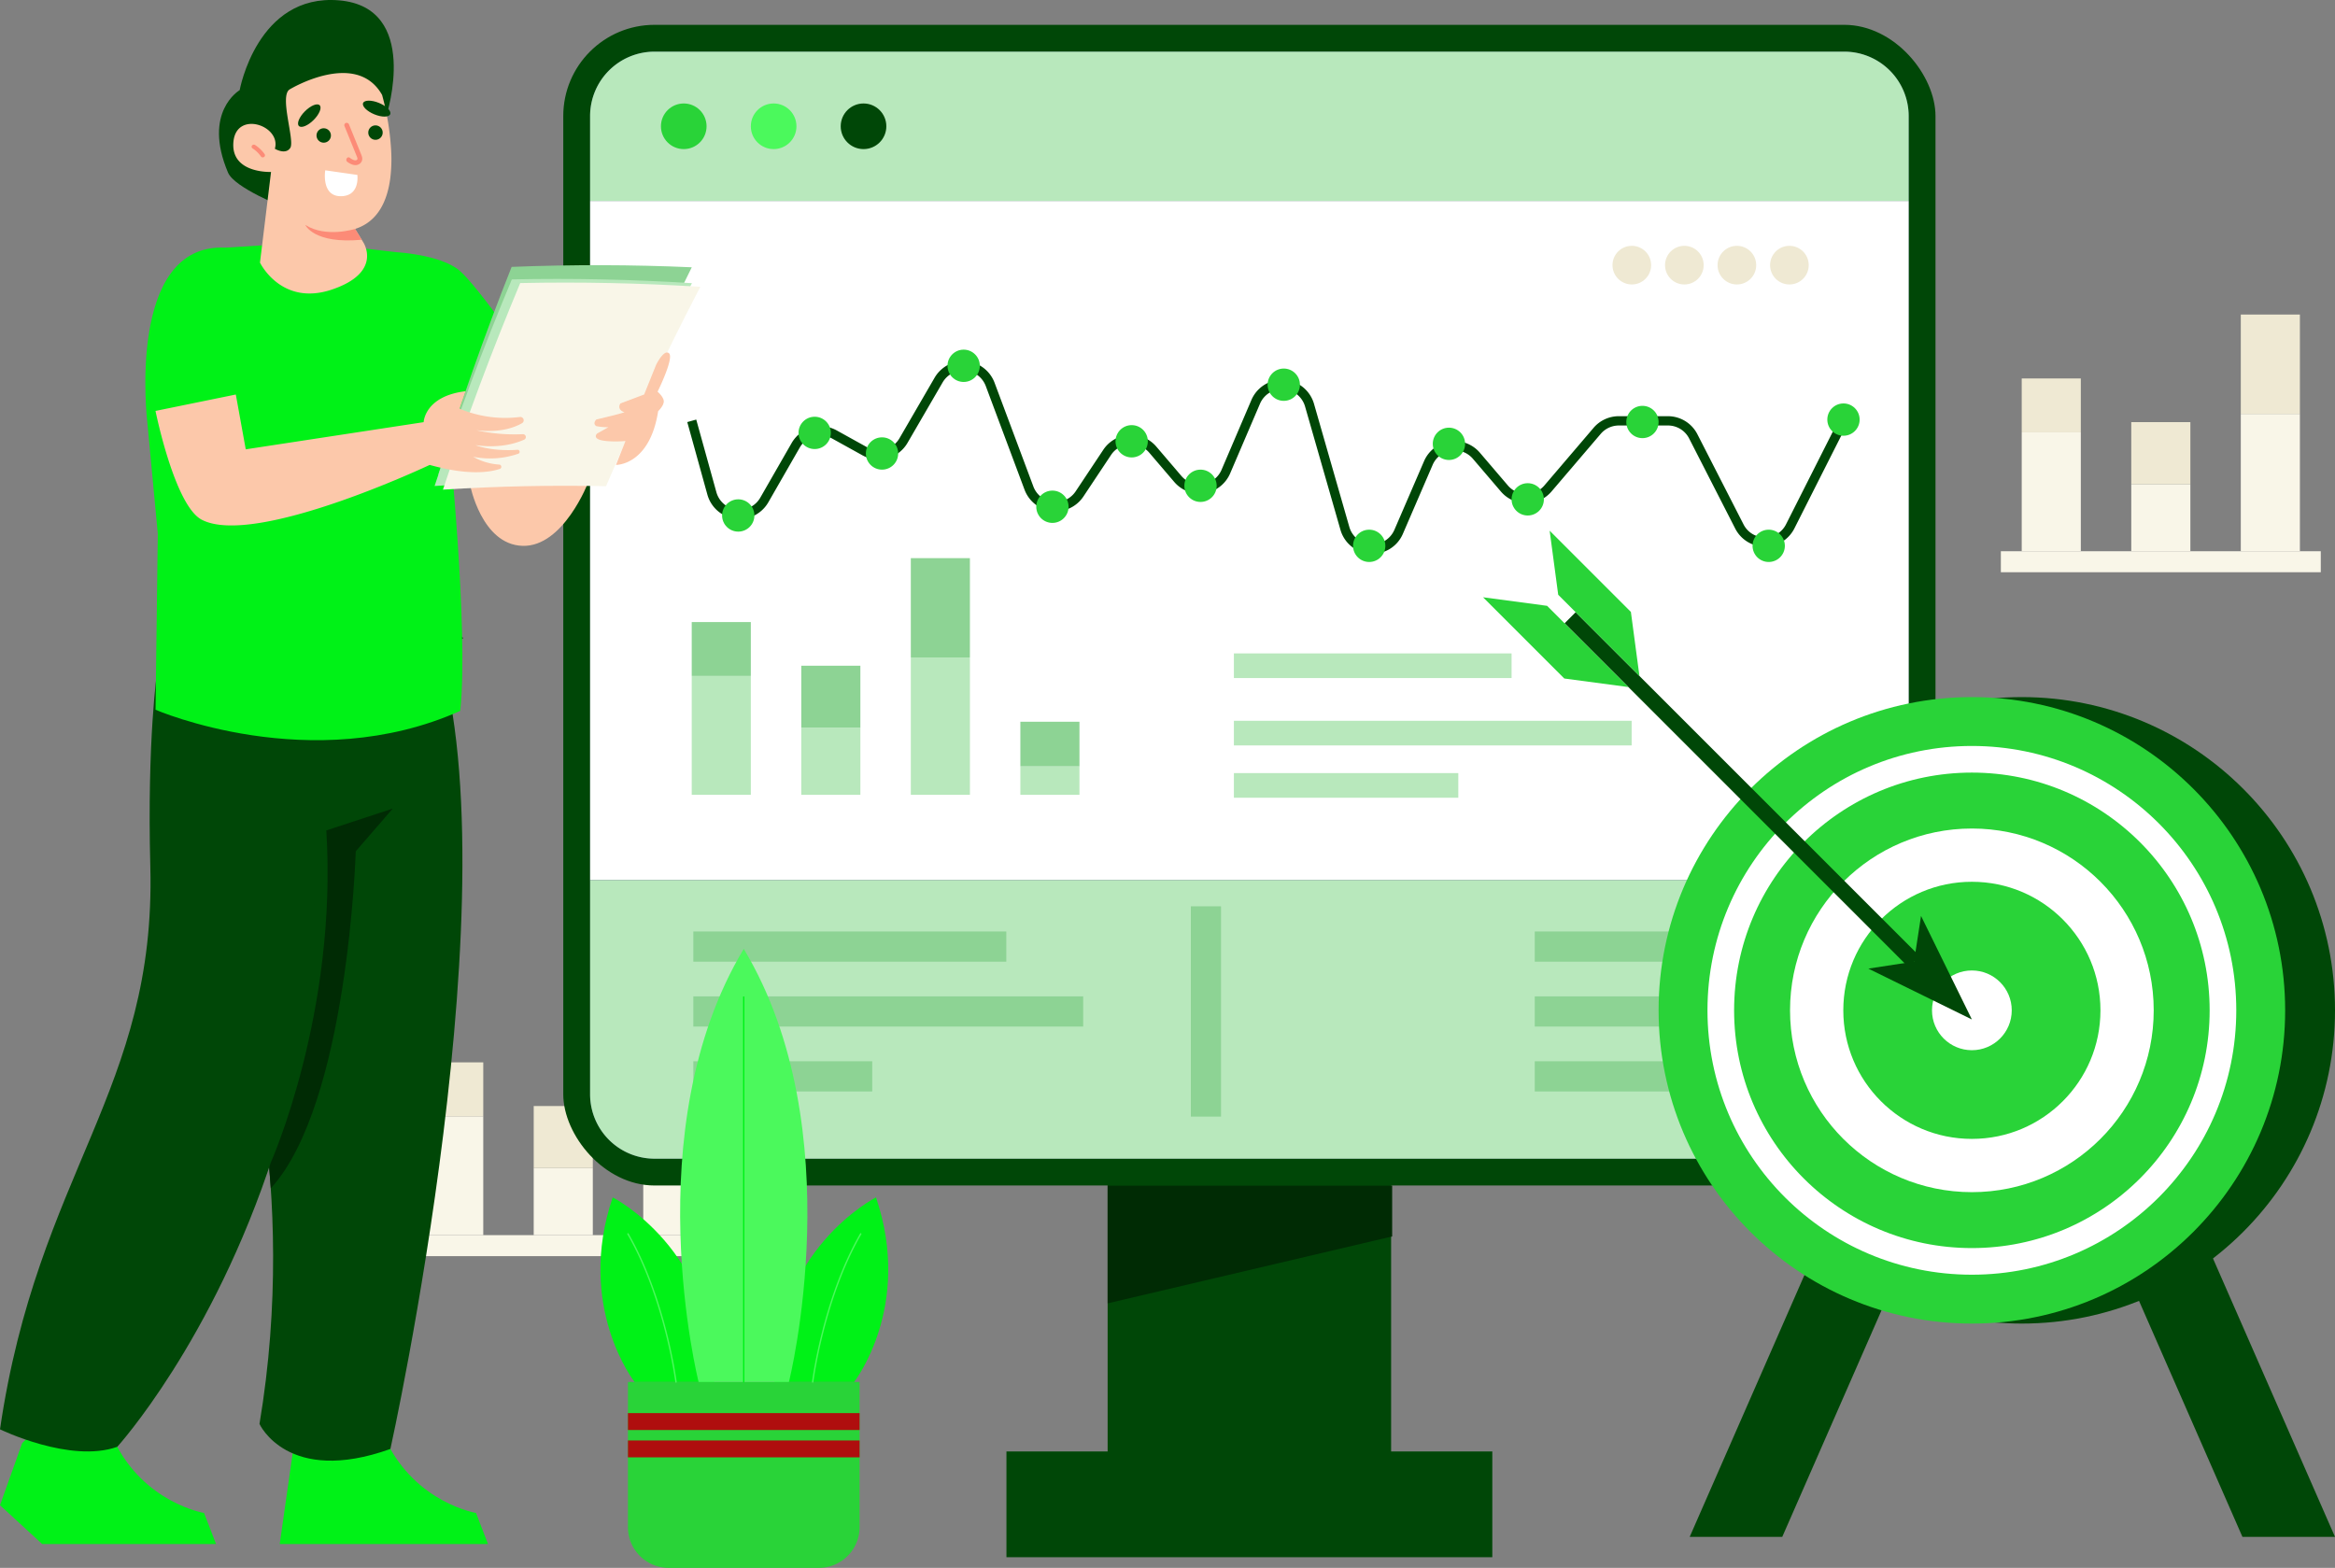 <svg id="Object" xmlns="http://www.w3.org/2000/svg" viewBox="0 0 1753.42 1177.49"><rect x="0" y="0" width="1753.42" height="1177.49" fill="#808080" stroke="none"/><defs><style>.cls-1{fill:#f9f6e8;}.cls-2{fill:#efe9d3;}.cls-3{fill:#004707;}.cls-4{fill:#002b04;}.cls-5{fill:#315160;}.cls-6{fill:#fff;}.cls-7{fill:#b8e8bc;}.cls-8{fill:#8dd394;}.cls-9{fill:#29d338;}.cls-10{fill:#4bf95c;}.cls-11{fill:#af0e0e;}.cls-12{fill:#00f217;}.cls-13{fill:#fcc8aa;}.cls-14{fill:#fc8b77;}.cls-15,.cls-16{fill:none;stroke:#fff;stroke-miterlimit:10;}.cls-15{stroke-width:20px;}.cls-16{stroke-width:40px;}</style></defs><g id="Object-2" data-name="Object"><rect class="cls-1" x="318.52" y="838.36" width="44.38" height="89.25"/><rect class="cls-2" x="318.52" y="797.86" width="44.38" height="40.49"/><rect class="cls-1" x="400.78" y="877.23" width="44.38" height="50.38"/><rect class="cls-2" x="400.78" y="830.65" width="44.38" height="46.57"/><rect class="cls-1" x="483.04" y="824.48" width="44.38" height="103.13"/><rect class="cls-2" x="483.04" y="749.86" width="44.38" height="74.61"/><rect class="cls-1" x="302.85" y="927.61" width="240.24" height="15.78"/><rect class="cls-3" x="831.76" y="884.13" width="212.87" height="213.05"/><rect class="cls-3" x="755.77" y="1090.07" width="364.85" height="79.42"/><polygon class="cls-4" points="1045.42 928.59 831.76 978.84 831.76 890.33 1045.42 890.33 1045.42 928.59"/><rect class="cls-3" x="422.97" y="18.65" width="1030.45" height="871.68" rx="68.54"/><path class="cls-5" d="M1394.66,53.73H501.27a48.39,48.39,0,0,0-48.39,48.4V836.74a48.39,48.39,0,0,0,48.39,48.4h893.39a48.4,48.4,0,0,0,48.39-48.4V102.13A48.4,48.4,0,0,0,1394.66,53.73Z" transform="translate(-9.77 -14.95)"/><rect class="cls-6" x="443.11" y="150.9" width="990.18" height="510.12"/><path class="cls-7" d="M443.11,661h990.18a0,0,0,0,1,0,0V821.8a48.4,48.4,0,0,1-48.4,48.4H491.51a48.4,48.4,0,0,1-48.4-48.4V661A0,0,0,0,1,443.11,661Z"/><rect class="cls-8" x="520.65" y="699.56" width="235.01" height="22.67"/><rect class="cls-8" x="520.65" y="748.29" width="292.74" height="22.67"/><rect class="cls-8" x="520.65" y="797.03" width="134.33" height="22.67"/><rect class="cls-8" x="1152.49" y="699.56" width="185.24" height="22.67"/><rect class="cls-8" x="1152.49" y="748.29" width="230.75" height="22.67"/><rect class="cls-8" x="1152.49" y="797.03" width="105.88" height="22.67"/><rect class="cls-8" x="836.38" y="763.24" width="157.92" height="22.67" transform="translate(131 1674.97) rotate(-90)"/><path class="cls-7" d="M491.51,38.79h893.38a48.4,48.4,0,0,1,48.4,48.4V150.9a0,0,0,0,1,0,0H443.11a0,0,0,0,1,0,0V87.18A48.4,48.4,0,0,1,491.51,38.79Z"/><circle class="cls-9" cx="513.45" cy="94.84" r="17.13"/><circle class="cls-10" cx="580.95" cy="94.84" r="17.13"/><circle class="cls-3" cx="648.45" cy="94.84" r="17.13"/><rect class="cls-7" x="926.57" y="541.32" width="298.7" height="18.51"/><rect class="cls-7" x="926.57" y="490.72" width="208.52" height="18.51"/><rect class="cls-7" x="926.57" y="580.61" width="168.52" height="18.51"/><path class="cls-3" d="M1040.39,430.82c-.55,0-1.11,0-1.67-.05a24.71,24.71,0,0,1-22.39-18l-26.59-92.67A18,18,0,0,0,956,318L933.5,370.54a25,25,0,0,1-41.92,6.4l-18.86-22.08a18,18,0,0,0-28.6,1.73l-20.81,31.29a25,25,0,0,1-44.15-5.07l-29.17-78a18,18,0,0,0-32.34-2.72l-26.46,45.57a25.07,25.07,0,0,1-33.67,9.3l-22.9-12.68a18,18,0,0,0-24.27,6.76l-23.68,41.25A25,25,0,0,1,541,386.55l-15.14-54.62,6.74-1.87,15.15,54.62a18,18,0,0,0,32.87,4.14l23.68-41.25a25.07,25.07,0,0,1,33.73-9.4l22.9,12.69a18.05,18.05,0,0,0,24.23-6.69l26.45-45.58a25,25,0,0,1,45,3.78l29.17,78A17.95,17.95,0,0,0,817.48,384l20.81-31.29a25,25,0,0,1,39.75-2.4l18.87,22.09a17.95,17.95,0,0,0,30.15-4.61l22.48-52.57a25,25,0,0,1,46.93,2.93l26.59,92.67A18,18,0,0,0,1056.8,413l22.35-51.77a25,25,0,0,1,41.88-6.32l21.1,24.69a18,18,0,0,0,27.3,0l37-43.34a24.9,24.9,0,0,1,19-8.74h36.76a24.86,24.86,0,0,1,22.22,13.59L1319,408.7a17.65,17.65,0,0,0,16,9.78h0a17.65,17.65,0,0,0,16-9.87l40-79.19,6.25,3.15-40,79.19A24.85,24.85,0,0,1,1335,425.48H1335a24.85,24.85,0,0,1-22.22-13.6l-34.57-67.6a17.85,17.85,0,0,0-16-9.78h-36.76a17.93,17.93,0,0,0-13.65,6.29l-37,43.34a25,25,0,0,1-37.94,0l-21.1-24.69a18,18,0,0,0-30.13,4.54l-22.35,51.78A24.66,24.66,0,0,1,1040.39,430.82Z" transform="translate(-9.77 -14.95)"/><circle class="cls-9" cx="554.37" cy="387.13" r="12.13"/><circle class="cls-9" cx="611.76" cy="325.11" r="12.13"/><circle class="cls-9" cx="662.33" cy="340.58" r="12.13"/><circle class="cls-9" cx="723.64" cy="274.72" r="12.13"/><circle class="cls-9" cx="790.29" cy="380.58" r="12.13"/><circle class="cls-9" cx="849.81" cy="331.41" r="12.13"/><circle class="cls-9" cx="901.5" cy="364.84" r="12.13"/><circle class="cls-9" cx="964.02" cy="288.92" r="12.13"/><circle class="cls-9" cx="1028.17" cy="409.93" r="12.13"/><circle class="cls-9" cx="1088.05" cy="333.32" r="12.13"/><circle class="cls-9" cx="1147.22" cy="375.02" r="12.13"/><circle class="cls-9" cx="1233.36" cy="316.92" r="12.13"/><circle class="cls-9" cx="1328.17" cy="409.93" r="12.13"/><circle class="cls-9" cx="1384.32" cy="315.12" r="12.13"/><rect class="cls-7" x="519.44" y="507.67" width="44.38" height="89.25"/><rect class="cls-8" x="519.44" y="467.18" width="44.38" height="40.49"/><rect class="cls-7" x="601.7" y="546.55" width="44.38" height="50.38"/><rect class="cls-8" x="601.7" y="499.97" width="44.38" height="46.57"/><rect class="cls-7" x="683.96" y="493.79" width="44.38" height="103.13"/><rect class="cls-8" x="683.96" y="419.18" width="44.38" height="74.61"/><rect class="cls-7" x="766.22" y="575.54" width="44.38" height="21.39"/><rect class="cls-8" x="766.22" y="542.04" width="44.38" height="33.5"/><circle class="cls-2" cx="1225.38" cy="199.13" r="14.51"/><circle class="cls-2" cx="1264.83" cy="199.13" r="14.51"/><circle class="cls-2" cx="1304.28" cy="199.13" r="14.51"/><circle class="cls-2" cx="1343.72" cy="199.13" r="14.51"/><path class="cls-9" d="M655.26,1052.83v109a30.61,30.61,0,0,1-30.61,30.61H511.92a30.61,30.61,0,0,1-30.62-30.61v-109Z" transform="translate(-9.77 -14.95)"/><rect class="cls-11" x="471.54" y="1061.27" width="173.95" height="12.69"/><rect class="cls-11" x="471.54" y="1081.81" width="173.95" height="12.68"/><path class="cls-12" d="M486.28,1052.83s-44.3-56.5-16.42-138.62c0,0,77.64,39.33,76.15,138.62Z" transform="translate(-9.77 -14.95)"/><path class="cls-10" d="M517.39,1053.35a.52.52,0,0,1-.52-.46c-.08-.61-8-62.43-36-111a.53.53,0,0,1,.19-.72.53.53,0,0,1,.72.2c28.1,48.8,36.07,110.82,36.15,111.44a.53.53,0,0,1-.46.58Z" transform="translate(-9.77 -14.95)"/><path class="cls-12" d="M651.15,1052.83s44.3-56.5,16.43-138.62c0,0-77.64,39.33-76.15,138.62Z" transform="translate(-9.77 -14.95)"/><path class="cls-10" d="M620.05,1053.35a.53.53,0,0,0,.52-.46c.07-.61,8-62.43,36-111a.53.53,0,0,0-.19-.72.51.51,0,0,0-.71.2c-28.1,48.8-36.07,110.82-36.15,111.44a.52.52,0,0,0,.45.58Z" transform="translate(-9.77 -14.95)"/><path class="cls-10" d="M568.28,727.57c-81.64,135.88-33.92,325.26-33.92,325.26H602.2S649.92,863.45,568.28,727.57Z" transform="translate(-9.77 -14.95)"/><path class="cls-12" d="M568.28,1053.35a.52.52,0,0,1-.52-.52V763.9a.52.52,0,1,1,1,0v288.93A.52.52,0,0,1,568.28,1053.35Z" transform="translate(-9.77 -14.95)"/><path class="cls-12" d="M26.43,1098.73,9.77,1145.38l31.65,29.15H172l-9-23.32s-45-7.5-67.47-54.14S26.43,1098.73,26.43,1098.73Z" transform="translate(-9.77 -14.95)"/><path class="cls-12" d="M230.62,1098.73l-10.8,75.8h156.4l-9-23.32s-45-7.5-67.47-54.14S230.62,1098.73,230.62,1098.73Z" transform="translate(-9.77 -14.95)"/><path class="cls-3" d="M188.37,760.68S234.91,904,204.63,1084.35c0,0,21,46.47,98.3,18.8,0,0,95-428.67,33.19-609.05L266.7,507.4l-79.13,61.72Z" transform="translate(-9.77 -14.95)"/><path class="cls-3" d="M127.85,518.62s-7.7,51.61-5.2,147.25C127,833.67,38.07,895.33,9.77,1088.4c0,0,52.84,25.76,88.07,13.12,0,0,71.68-78.91,117.07-219C242.32,798,248.82,667.85,252.15,577.1l105.47-83-24.25-18.63Z" transform="translate(-9.77 -14.95)"/><path class="cls-12" d="M120.39,332S104.16,197.36,179,200.93l27.58-1.71,78.07,2.51L307,204.29s33.31,1.78,47.66,13.74,56.58,73.74,56.58,73.74l-53.56,66.82L346.36,338s15.6,149.77,9,210.84c-111.77,50-228.8-.86-228.8-.86l1.71-132.15Z" transform="translate(-9.77 -14.95)"/><path class="cls-13" d="M362.71,378.89s8.5,44.94,39.35,46S451.58,377,451.58,377Z" transform="translate(-9.77 -14.95)"/><path class="cls-8" d="M338.84,371.55q61.08-5,122.4-4.86,30.79-76.23,68-151-67.62-3-135.27-.3Q363.16,292.95,338.84,371.55Z" transform="translate(-9.77 -14.95)"/><path class="cls-7" d="M336.11,379.93q61.15-3.85,122.46-2.57,32.22-75.64,70.8-149.74-67.55-4.25-135.25-2.83Q361.9,301.79,336.11,379.93Z" transform="translate(-9.77 -14.95)"/><path class="cls-1" d="M342.4,382.67q61.17-3.85,122.47-2.57,32.22-75.64,70.79-149.74-67.54-4.25-135.24-2.83Q368.2,304.53,342.4,382.67Z" transform="translate(-9.77 -14.95)"/><path class="cls-13" d="M472.3,364.11s25.33.53,31.69-40.35c0,0,4.23-4,4.23-7.35s-4.65-7.29-4.65-7.29S516,284,512.23,280.36s-9.74,8.51-9.74,8.51l-9,22.35L475.6,318s-3,4.44,3.14,6.61l-8.14,2.24-13,3.15s-3.22,2.95,0,5a49.33,49.33,0,0,0,9,.82l-8.49,4.76s-3,2.84,1.73,4.57,16,1.41,19.62,1Z" transform="translate(-9.77 -14.95)"/><path class="cls-13" d="M503.69,322.92a102.79,102.79,0,0,1-19.06,2.22,14.67,14.67,0,0,1-5.12-.77h0a9,9,0,0,1-3.63-2.39,2.51,2.51,0,0,1-.6-2.34,2.58,2.58,0,0,1,1.62-1.82l24.81-9c.95.69,5.24,4,6,7S504.31,322.4,503.69,322.92Z" transform="translate(-9.77 -14.95)"/><path class="cls-3" d="M181,144.58c4.86,11.46,41.67,25.87,41.67,25.87l77.47-69.38s25.67-80.67-35.81-85.86-74.58,67.44-74.58,67.44S161.66,98.92,181,144.58Z" transform="translate(-9.77 -14.95)"/><path class="cls-13" d="M296.71,86.27a200.71,200.71,0,0,1,6.91,44.14,115.71,115.71,0,0,1-.75,18.15c-2.21,17.31-9.32,32.89-26.45,38.32l5,8.14,1.11,1.82s15,22.48-23.31,35.5S205,212.16,205,212.16l8.3-68.08s-30.39,1.36-28.25-22.55,36.09-12.25,31.13,5.14c0,0,8.06,4.89,11.59-.69s-8.61-39.54-.29-44C227.46,82,277.27,51.9,296.71,86.27Z" transform="translate(-9.77 -14.95)"/><path class="cls-6" d="M278.12,146.31l-.68-.09h0L254,142.86a29.24,29.24,0,0,0-.29,4.38,26.19,26.19,0,0,0,.58,5.49c1.08,4.8,4,9.55,11.28,9.57a15.51,15.51,0,0,0,4.56-.6C279.86,158.78,278.12,146.31,278.12,146.31Z" transform="translate(-9.77 -14.95)"/><circle class="cls-3" cx="243.09" cy="101.74" r="5.42"/><circle class="cls-3" cx="281.96" cy="99.58" r="5.42"/><path class="cls-14" d="M208.5,130.74a26,26,0,0,0-7.17-6.88,1.73,1.73,0,0,0-2.26.34,1.43,1.43,0,0,0,.2,2.09,21.72,21.72,0,0,1,1.93,1.37c.31.24.62.49.91.75l.45.39.21.2c-.1-.09-.09-.08,0,0a26.31,26.31,0,0,1,3.07,3.6,1.66,1.66,0,0,0,2.24.21A1.5,1.5,0,0,0,208.5,130.74Z" transform="translate(-9.77 -14.95)"/><path class="cls-14" d="M281.4,195c-36.07,3.4-42.38-11.14-42.38-11.14,15.66,10,37.4,3,37.4,3Z" transform="translate(-9.77 -14.95)"/><path class="cls-14" d="M275.56,127.12l-7.18-17.65a1.83,1.83,0,0,1,1.27-2.23,1.87,1.87,0,0,1,2.23,1.27q4.35,10.71,8.71,21.43c.63,1.57,1.41,3.17,1.17,4.91a4.63,4.63,0,0,1-2.35,3.38c-3,1.73-6.23.11-8.78-1.68-1.89-1.33-.08-4.47,1.83-3.13a9.84,9.84,0,0,0,3.4,1.86c.7.15,1.81.11,2.23-.6s-.43-2.39-.74-3.14Q276.45,129.33,275.56,127.12Z" transform="translate(-9.77 -14.95)"/><ellipse class="cls-3" cx="292.6" cy="96.53" rx="4.62" ry="11.02" transform="translate(82.18 315.39) rotate(-67.62)"/><ellipse class="cls-3" cx="242.02" cy="101.78" rx="11.02" ry="4.62" transform="translate(-10.85 186) rotate(-45)"/><path class="cls-13" d="M161.24,405.26c40,20.92,171.2-41.15,171.2-41.15,28.05,7.82,44.26,5.79,52.67,3a1.68,1.68,0,0,0-.47-3.26A45.18,45.18,0,0,1,365.07,358a65,65,0,0,0,33.69-2.22,1.52,1.52,0,0,0-.61-3c-20.16,1.29-31.35-3.53-31.35-3.53,16.83,2.42,29.05-.79,36.54-4.08a2.16,2.16,0,0,0-1-4.14,134.1,134.1,0,0,1-35.08-3c17.2,2,28.11-1.57,34.52-5.26a2.51,2.51,0,0,0-1.57-4.66,88.1,88.1,0,0,1-45.3-6.22l4.47-13.13C328.57,312.46,327.9,332,327.9,332L194.31,352.41l-7.46-41.17-60.3,12.32S140.84,394.59,161.24,405.26Z" transform="translate(-9.77 -14.95)"/><path class="cls-4" d="M213.12,888s50.24-112.52,41.69-249.39l49.9-16.4-27.8,32.08S271.23,844,213.12,907.41l-1.21-15.81Z" transform="translate(-9.77 -14.95)"/><polygon class="cls-3" points="1753.42 1154.21 1683.91 1154.21 1534.45 813.1 1603.95 813.1 1753.42 1154.21"/><polygon class="cls-3" points="1268.84 1154.21 1338.35 1154.21 1487.81 813.1 1418.31 813.1 1268.84 1154.21"/><circle class="cls-3" cx="1518.17" cy="758.78" r="235.25"/><circle class="cls-9" cx="1480.74" cy="758.78" r="235.25"/><circle class="cls-15" cx="1480.74" cy="758.78" r="188.55"/><circle class="cls-16" cx="1480.74" cy="758.78" r="116.55"/><circle class="cls-6" cx="1480.74" cy="758.78" r="29.94"/><rect class="cls-3" x="1312.06" y="425.41" width="11.76" height="365.21" transform="translate(-53.68 1095.06) rotate(-45)"/><polygon class="cls-3" points="1437.29 722.18 1402.99 727.45 1480.74 765.63 1442.56 687.88 1437.29 722.18"/><polygon class="cls-9" points="1113.67 448.57 1161.78 454.99 1222.78 515.99 1174.67 509.57 1113.67 448.57"/><polygon class="cls-9" points="1163.68 398.56 1170.1 446.67 1231.1 507.67 1224.68 459.56 1163.68 398.56"/><rect class="cls-1" x="1518.17" y="324.73" width="44.38" height="89.25"/><rect class="cls-2" x="1518.17" y="284.23" width="44.38" height="40.49"/><rect class="cls-1" x="1600.43" y="363.6" width="44.38" height="50.38"/><rect class="cls-2" x="1600.43" y="317.03" width="44.38" height="46.57"/><rect class="cls-1" x="1682.68" y="310.85" width="44.38" height="103.13"/><rect class="cls-2" x="1682.68" y="236.23" width="44.38" height="74.61"/><rect class="cls-1" x="1502.5" y="413.98" width="240.24" height="15.78"/></g></svg>